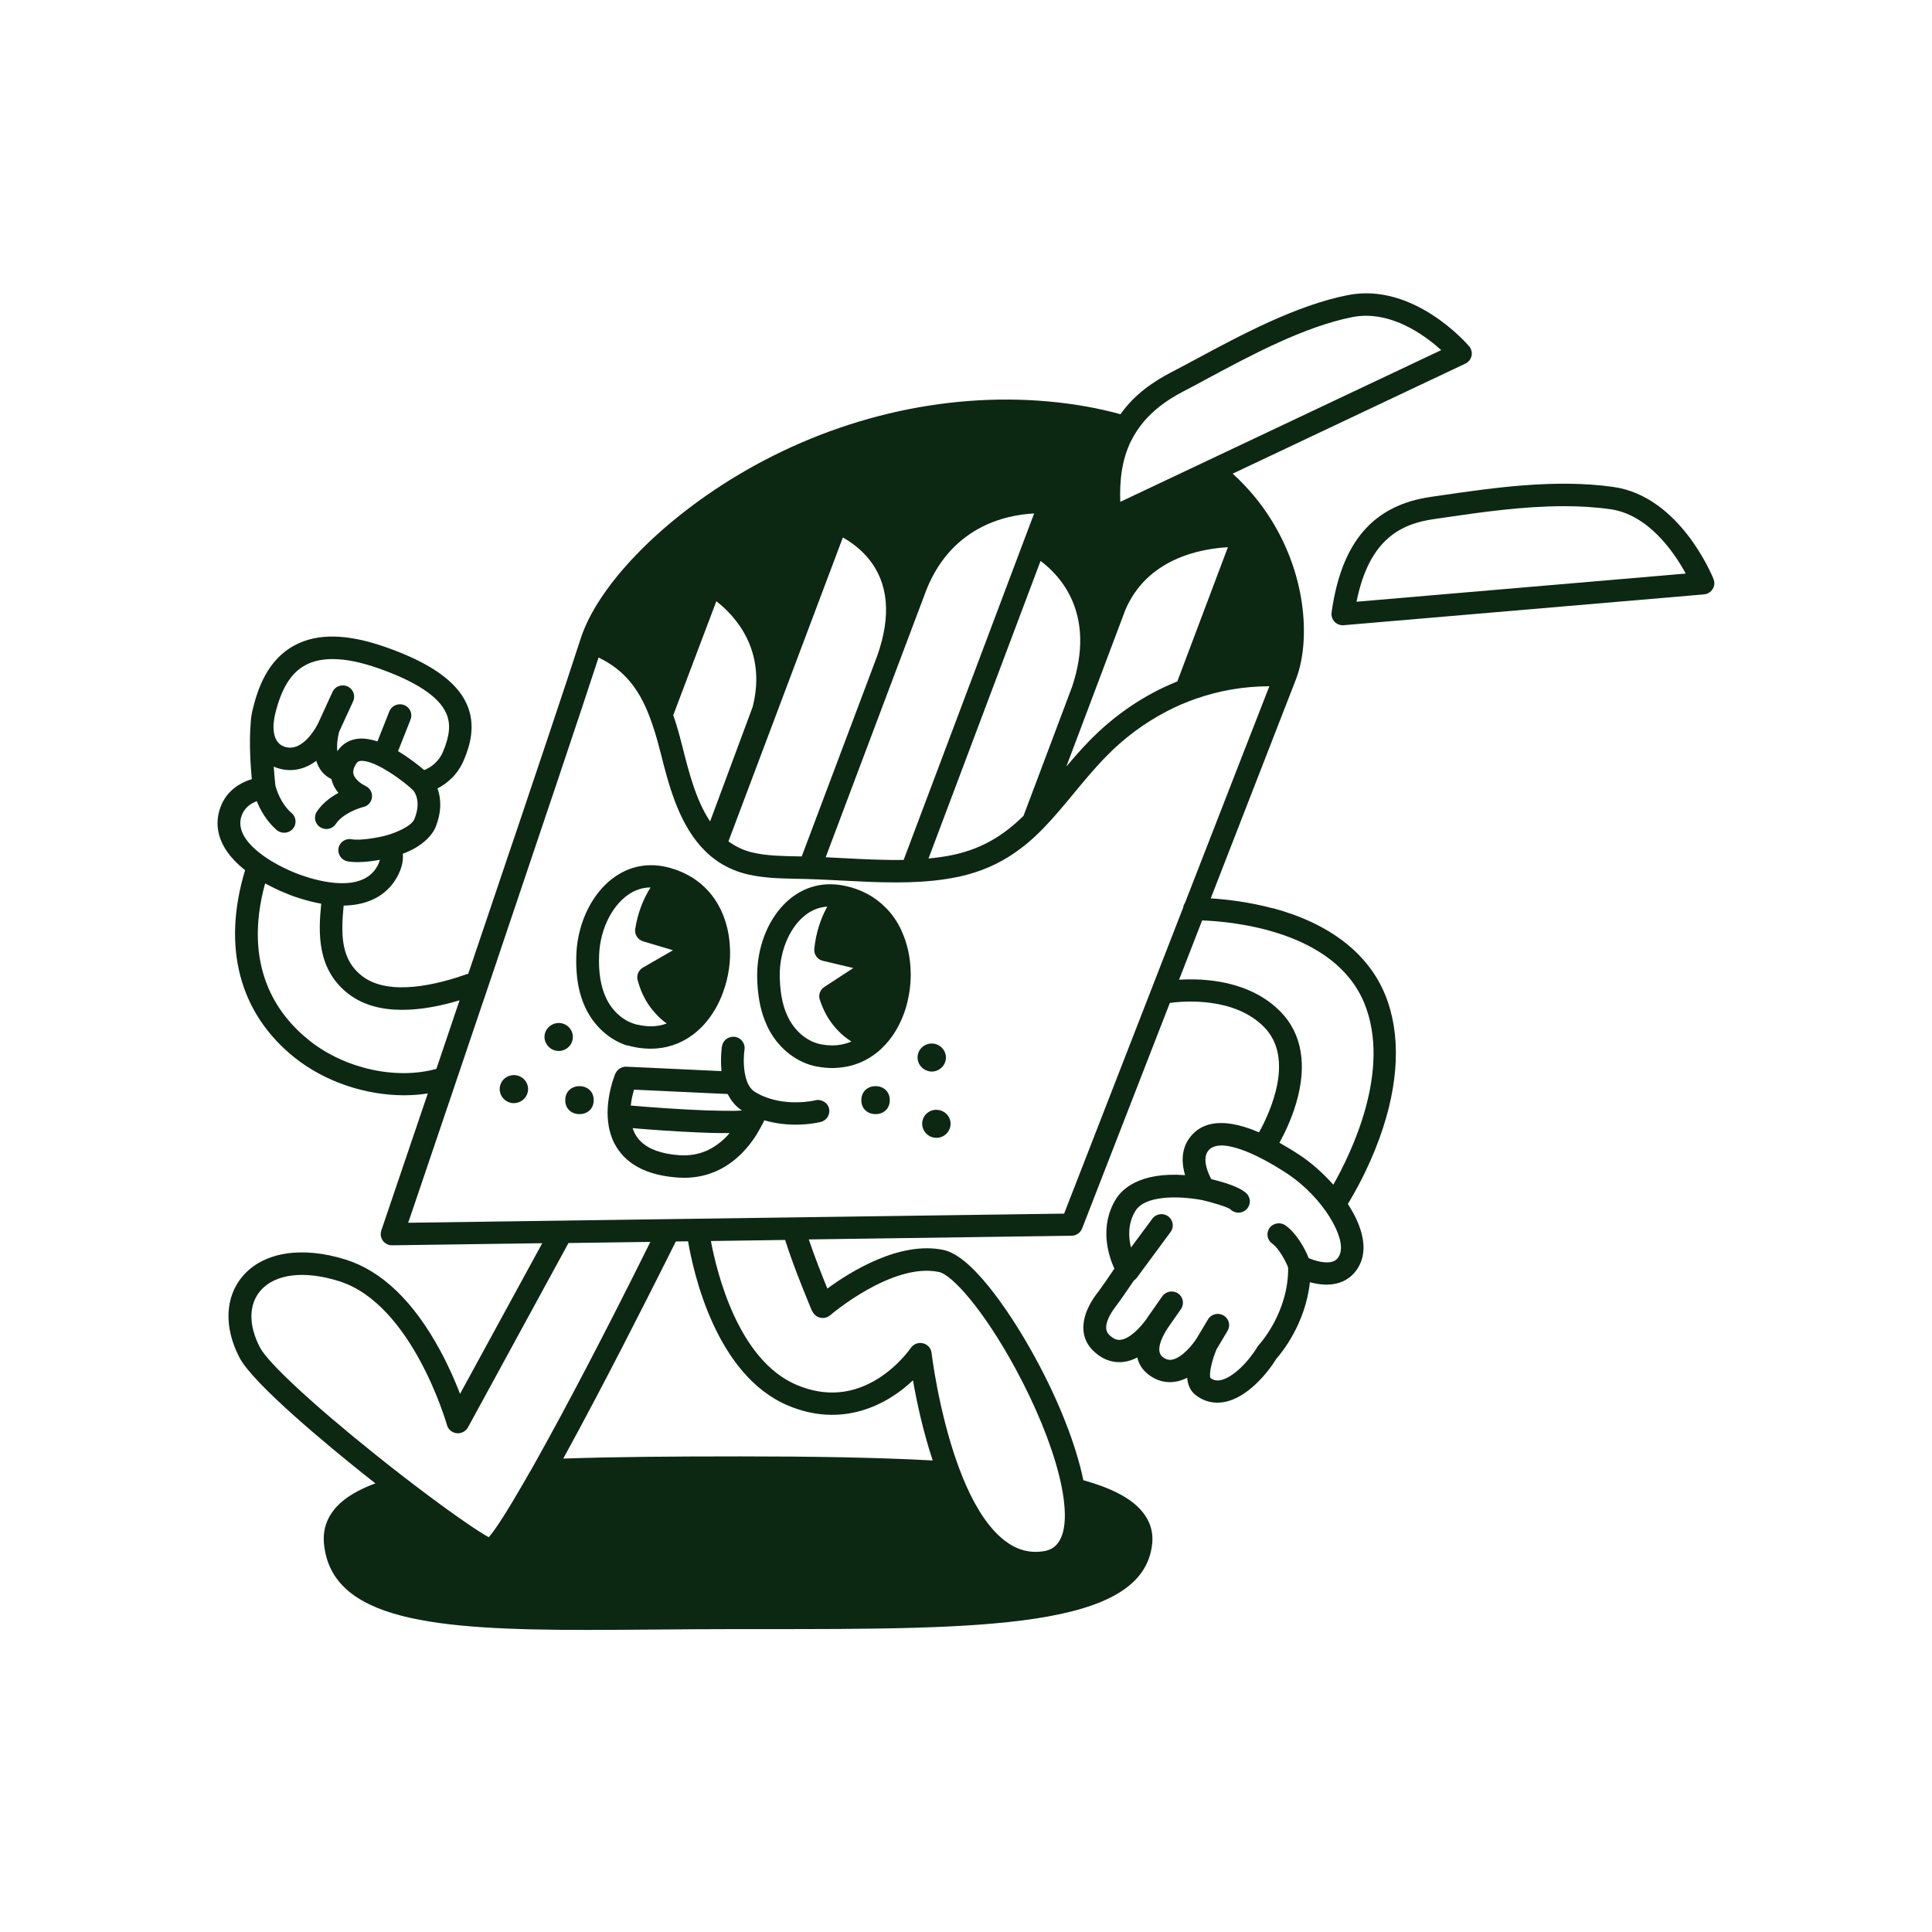 <?xml version="1.0" encoding="UTF-8"?>
<svg width="100pt" height="100pt" version="1.1" viewBox="0 0 100 100" xmlns="http://www.w3.org/2000/svg">
 <path d="m65.902 47.02c-1.281-0.344-2.469-0.473-3.234-0.52 2.059-5.289 3.914-10.066 4.406-11.328 0.727-1.859 0.625-5.254-1.305-8.316-0.473-0.754-1.113-1.562-1.965-2.34l12.043-5.695c0.164-0.078 0.281-0.227 0.32-0.402 0.039-0.176-0.008-0.359-0.125-0.496-0.117-0.137-2.875-3.32-6.281-2.648-2.672 0.527-5.535 2.066-7.832 3.301-0.453 0.242-0.879 0.473-1.273 0.676-0.934 0.484-1.918 1.137-2.66 2.188-1.105-0.305-2.34-0.535-3.723-0.66-5.469-0.496-11.215 0.879-16.172 3.867-4.031 2.43-7.191 5.734-8.051 8.422-0.312 0.969-0.945 2.883-1.754 5.297-0.059 0.18-0.121 0.359-0.184 0.547-0.215 0.645-0.441 1.32-0.68 2.023-0.066 0.199-0.137 0.402-0.203 0.605-0.035 0.102-0.07 0.203-0.102 0.309-0.07 0.207-0.141 0.414-0.211 0.621-0.035 0.105-0.07 0.211-0.105 0.312-0.07 0.211-0.141 0.422-0.215 0.637-0.035 0.105-0.07 0.215-0.109 0.32-0.07 0.215-0.145 0.43-0.219 0.645-0.074 0.215-0.145 0.434-0.219 0.652-0.219 0.656-0.445 1.316-0.668 1.98-0.383 1.129-0.766 2.266-1.145 3.387-0.027 0.004-0.059 0.012-0.086 0.02-1.414 0.504-3.996 1.188-5.41 0.094-1.086-0.84-1.102-2.094-0.953-3.644 1.277-0.023 2.242-0.527 2.773-1.492 0.254-0.465 0.32-0.867 0.289-1.191 1.266-0.473 1.621-1.199 1.688-1.359 0.355-0.875 0.277-1.559 0.109-2.023 0.461-0.238 1.027-0.676 1.359-1.457 0.305-0.719 0.652-1.801 0.152-2.914-0.527-1.176-1.902-2.141-4.199-2.945-1.984-0.695-3.527-0.727-4.711-0.09-1.398 0.746-1.898 2.227-2.156 3.273v0.004c-0.059 0.215-0.105 0.484-0.117 0.777-0.086 0.988-0.004 2.191 0.059 2.871-0.578 0.176-1.406 0.609-1.691 1.668-0.195 0.727-0.137 1.828 1.254 2.973 0.031 0.023 0.062 0.047 0.09 0.07-1.207 3.984-0.297 7.422 2.574 9.711 1.57 1.25 3.676 1.941 5.652 1.941 0.418 0 0.832-0.031 1.23-0.094-1.375 4.059-2.375 7.008-2.406 7.094-0.023 0.066-0.031 0.137-0.031 0.203 0 0.047 0.008 0.09 0.02 0.137 0.02 0.066 0.051 0.129 0.09 0.188 0.109 0.148 0.289 0.238 0.477 0.238h0.008l7.766-0.109-4.254 7.797c-0.242-0.625-0.582-1.422-1.035-2.254-1.367-2.523-3.008-4.102-4.875-4.691-2.269-0.715-4.266-0.398-5.336 0.848-0.922 1.074-0.988 2.652-0.172 4.219 0.723 1.387 4.715 4.664 6.398 6.008 0.098 0.078 0.324 0.258 0.637 0.504-0.875 0.324-1.551 0.719-2 1.203-0.508 0.551-0.73 1.195-0.66 1.922 0.383 3.996 5.789 4.461 13.633 4.461 1.148 0 2.352-0.012 3.598-0.02 1.355-0.012 2.758-0.023 4.203-0.023h1.066c11.559 0.004 19.91 0.008 20.367-4.414 0.07-0.66-0.137-1.258-0.609-1.777-0.582-0.637-1.578-1.133-2.953-1.516-0.379-1.82-1.246-4.059-2.5-6.356-0.766-1.406-1.621-2.711-2.402-3.676-0.922-1.133-1.688-1.75-2.344-1.887-2.269-0.473-4.836 1.141-6.004 2-0.27-0.664-0.672-1.68-0.961-2.543l13.602-0.191c0.242-0.004 0.453-0.152 0.543-0.371 0.047-0.117 2.164-5.562 4.543-11.68 0.758-0.102 3.352-0.309 4.883 1.254 1.602 1.637 0.289 4.441-0.266 5.445-2.125-0.914-3.148-0.379-3.641 0.348-0.41 0.609-0.355 1.309-0.188 1.867-2.402-0.176-3.289 0.77-3.574 1.23-0.887 1.434-0.387 2.949-0.086 3.609-0.234 0.352-0.641 0.945-0.895 1.277-0.848 1.113-0.941 2.203-0.254 2.918 0.586 0.605 1.188 0.68 1.594 0.637 0.262-0.027 0.512-0.113 0.742-0.234 0.074 0.328 0.254 0.637 0.586 0.891 0.43 0.328 0.918 0.449 1.418 0.359 0.203-0.039 0.398-0.109 0.578-0.199 0.031 0.352 0.152 0.672 0.434 0.891 0.336 0.266 0.723 0.398 1.133 0.398 0.113 0 0.23-0.012 0.348-0.031 1.18-0.215 2.234-1.48 2.695-2.234 0.262-0.297 1.508-1.797 1.742-3.969 0.449 0.121 1.012 0.195 1.531 0.023 0.477-0.156 0.844-0.492 1.066-0.969 0.418-0.902 0.059-2.043-0.633-3.106 0.312-0.508 1.047-1.773 1.637-3.402 1.023-2.82 1.125-5.391 0.293-7.43-0.879-2.144-2.887-3.691-5.812-4.477zm-7.359-24.191c0.086-0.176 0.184-0.348 0.297-0.52 0.109-0.164 0.23-0.328 0.363-0.488 0.48-0.562 1.129-1.082 2.004-1.539 0.402-0.207 0.832-0.438 1.285-0.684 2.231-1.199 5.004-2.688 7.5-3.184 0.242-0.047 0.48-0.07 0.715-0.07 1.664 0 3.133 1.094 3.891 1.777l-11.789 5.574-0.602 0.285-0.613 0.289-3.609 1.707c-0.039-1.09 0.074-2.168 0.559-3.156zm-0.312 8.781c1.129-2.715 3.938-3.211 5.324-3.285l-2.617 6.945c-1.688 0.68-3.242 1.723-4.586 3.109-0.418 0.434-0.797 0.867-1.16 1.301l1.402-3.719 1.637-4.348zm-4.375-2.578c1.012 0.75 2.906 2.738 1.629 6.531l-1.438 3.824-1.07 2.84c-1.031 1.012-2.219 1.789-4 2.09-0.305 0.051-0.613 0.09-0.918 0.121l5.801-15.406zm-7.34 5.305 1.312-3.481c0-0.004 0.004-0.008 0.004-0.012 1.277-3.617 4.273-4.199 5.695-4.266l-0.52 1.375-6.234 16.555c-1.012 0.02-2.043-0.035-3.106-0.09-0.305-0.016-0.617-0.031-0.93-0.047l3.777-10.031v-0.004zm-1.57-5.434c1.043 1.266 1.195 2.961 0.461 5.039l-3.91 10.387c-0.078 0-0.156-0.004-0.234-0.004-0.805-0.016-1.562-0.027-2.293-0.195-0.488-0.113-0.906-0.316-1.266-0.582l5.922-15.727c0.371 0.207 0.883 0.555 1.32 1.086zm-7.871 2.215c0.938 0.727 2.633 2.508 1.883 5.469l-2.203 5.93c-0.738-1.105-1.105-2.574-1.43-3.856-0.137-0.551-0.289-1.105-0.477-1.645l2.231-5.898zm-22.918 6.398c0.02-0.211 0.047-0.406 0.086-0.566 0.324-1.324 0.82-2.125 1.574-2.527 0.387-0.207 0.852-0.309 1.395-0.309 0.672 0 1.461 0.156 2.363 0.473 1.949 0.684 3.129 1.461 3.516 2.32 0.246 0.543 0.195 1.16-0.16 2-0.242 0.574-0.695 0.84-0.973 0.953-0.297-0.254-0.793-0.645-1.355-0.98l0.648-1.637c0.117-0.297-0.031-0.637-0.336-0.75-0.301-0.117-0.645 0.031-0.762 0.328l-0.617 1.555c-0.324-0.105-0.645-0.164-0.945-0.145-0.477 0.035-0.863 0.258-1.121 0.641-0.004 0.004-0.004 0.008-0.008 0.012-0.039-0.301 0.008-0.703 0.09-1.004l0.727-1.582c0.133-0.293 0.004-0.637-0.293-0.77-0.297-0.133-0.645-0.004-0.777 0.289l-0.742 1.621c-0.008 0.016-0.73 1.516-1.707 1.223-0.535-0.16-0.621-0.715-0.602-1.145zm-1.672 4.781c0.133-0.484 0.504-0.715 0.805-0.828 0.176 0.434 0.496 1.031 1.031 1.492 0.113 0.094 0.25 0.141 0.387 0.141 0.164 0 0.328-0.066 0.445-0.199 0.215-0.242 0.188-0.609-0.059-0.82-0.566-0.484-0.797-1.254-0.836-1.402-0.027-0.234-0.062-0.59-0.09-1 0.078 0.035 0.16 0.062 0.246 0.09 0.672 0.199 1.352 0.062 1.957-0.391 0.113 0.371 0.332 0.711 0.738 0.922 0.016 0.008 0.027 0.012 0.043 0.02 0.008 0.031 0.016 0.062 0.023 0.09 0.074 0.246 0.195 0.453 0.34 0.629-0.391 0.211-0.816 0.523-1.113 0.965-0.18 0.266-0.105 0.629 0.164 0.805 0.102 0.066 0.211 0.098 0.324 0.098 0.191 0 0.379-0.09 0.492-0.262 0.352-0.523 1.148-0.809 1.422-0.875 0.246-0.055 0.426-0.262 0.449-0.508 0.027-0.246-0.113-0.484-0.34-0.586-0.133-0.059-0.527-0.297-0.613-0.598-0.016-0.059-0.07-0.242 0.152-0.574 0.047-0.066 0.094-0.109 0.211-0.121 0.758-0.07 2.332 1.129 2.711 1.512 0.004 0.004 0.008 0.008 0.012 0.012 0.02 0.02 0.461 0.516 0.062 1.488-0.148 0.367-0.984 0.727-1.504 0.855-0.004 0-0.004 0-0.008 0.004h-0.004c-0.328 0.09-1.289 0.266-1.719 0.184-0.32-0.062-0.629 0.141-0.691 0.457-0.062 0.312 0.145 0.621 0.461 0.684 0.156 0.031 0.336 0.043 0.52 0.043 0.398 0 0.828-0.059 1.16-0.121-0.023 0.09-0.062 0.199-0.133 0.328-0.762 1.387-2.957 0.805-3.867 0.492-0.324-0.109-1.441-0.527-2.312-1.246-0.734-0.602-1.027-1.203-0.871-1.781zm3.523 11.555c-1.715-1.363-3.449-3.871-2.285-8.129 0.691 0.383 1.32 0.617 1.559 0.699 0.469 0.16 0.918 0.277 1.344 0.355-0.148 1.48-0.238 3.391 1.402 4.66 0.785 0.609 1.77 0.836 2.793 0.832 0.996 0 2.027-0.211 2.965-0.492-0.414 1.227-0.816 2.418-1.199 3.547-2.078 0.578-4.742-0.004-6.578-1.469zm11.438 22.297c-0.121 0.211-0.234 0.41-0.344 0.602-0.867 1.504-1.484 2.461-1.805 2.816-0.484-0.262-1.656-1.055-3.266-2.262-0.203-0.152-0.41-0.309-0.625-0.473-0.191-0.145-0.387-0.297-0.59-0.453-0.445-0.344-0.914-0.711-1.398-1.102-3.211-2.57-5.551-4.742-5.961-5.531-0.602-1.152-0.59-2.223 0.023-2.938 0.754-0.879 2.277-1.062 4.078-0.492 3.789 1.195 5.559 7.383 5.578 7.445 0.062 0.23 0.262 0.395 0.5 0.422s0.469-0.094 0.586-0.301l5.203-9.543 4.238-0.059c-2.402 4.84-4.41 8.652-5.883 11.281-0.113 0.203-0.227 0.402-0.332 0.594zm10.77-0.766c-3.332 0-6.379 0.02-9.062 0.113 0.512-0.93 1.078-1.984 1.695-3.156 1.883-3.57 3.691-7.199 4.133-8.082l0.633-0.008c0.273 1.613 1.441 6.926 5.172 8.5 2.797 1.18 5.121-0.023 6.469-1.305 0.18 1.043 0.504 2.586 1.02 4.148-2.875-0.156-6.242-0.211-10.055-0.211zm3.828-7.519c0.074 0.172 0.227 0.297 0.41 0.34s0.379-0.008 0.52-0.129c0.031-0.027 3.211-2.742 5.621-2.238 0.68 0.141 2.297 1.934 3.953 4.977 1.066 1.961 1.852 3.898 2.258 5.504 0.055 0.215 0.102 0.422 0.141 0.621 0.043 0.211 0.078 0.418 0.105 0.617 0.051 0.391 0.074 0.746 0.062 1.066-0.062 1.535-0.871 1.641-1.176 1.68-0.695 0.09-1.328-0.094-1.934-0.559-0.82-0.633-1.484-1.691-2.008-2.879-0.086-0.195-0.168-0.395-0.246-0.594-0.078-0.195-0.152-0.395-0.223-0.598-0.957-2.711-1.305-5.602-1.309-5.648-0.027-0.242-0.207-0.441-0.445-0.496-0.238-0.059-0.492 0.039-0.629 0.242-0.008 0.008-0.609 0.895-1.656 1.562-1.34 0.855-2.769 0.977-4.25 0.352-3.035-1.281-4.137-5.824-4.441-7.449l3.84-0.055c0.469 1.496 1.359 3.59 1.398 3.688zm13.02-5.047-33.938 0.473c0.027-0.082 0.059-0.176 0.094-0.27 0.113-0.34 0.254-0.75 0.418-1.23 0.055-0.156 0.109-0.316 0.164-0.484 0.004-0.008 0.004-0.016 0.008-0.023 0.039-0.109 0.074-0.223 0.113-0.336 0.055-0.156 0.109-0.316 0.164-0.48 0.023-0.074 0.051-0.148 0.074-0.223 0.391-1.156 0.855-2.519 1.359-4.008v-0.004c0.441-1.297 0.914-2.695 1.398-4.133 0.023-0.07 0.047-0.145 0.074-0.215 0.234-0.695 0.473-1.402 0.715-2.113 0.02-0.055 0.039-0.109 0.055-0.168 2.125-6.293 4.332-12.844 5.219-15.57 1.324 0.637 2.07 1.605 2.613 2.988 0.105 0.273 0.207 0.562 0.301 0.867 0.094 0.301 0.18 0.621 0.266 0.957 0.008 0.031 0.016 0.066 0.027 0.098 0.395 1.57 0.887 3.527 2.09 4.875 0.016 0.02 0.035 0.039 0.055 0.059 0.129 0.137 0.262 0.27 0.406 0.395 0.02 0.016 0.035 0.031 0.055 0.047 0.137 0.113 0.281 0.219 0.434 0.32 0.02 0.012 0.039 0.023 0.059 0.035 0.414 0.258 0.883 0.461 1.426 0.586 0.789 0.18 1.586 0.207 2.359 0.223 0.059 0 0.117 0.004 0.18 0.004 0.137 0.004 0.27 0.004 0.406 0.008h0.039c0.203 0.004 0.414 0.016 0.621 0.023 0.438 0.016 0.871 0.039 1.301 0.062 0.898 0.047 1.812 0.094 2.731 0.094 0.211 0 0.422-0.004 0.633-0.008 0.215-0.008 0.426-0.016 0.637-0.027 0.523-0.031 1.047-0.086 1.57-0.176 1.207-0.203 2.176-0.594 3-1.105 0.305-0.188 0.586-0.395 0.859-0.609 0.34-0.273 0.656-0.57 0.957-0.879 0.543-0.559 1.043-1.164 1.551-1.777 0.52-0.629 1.055-1.281 1.664-1.906 0.945-0.977 2.008-1.762 3.152-2.359 0.25-0.133 0.508-0.254 0.766-0.367 0.242-0.105 0.488-0.195 0.734-0.285 1.219-0.43 2.504-0.652 3.828-0.656-0.207 0.535-0.484 1.246-0.816 2.094-0.043 0.105-0.086 0.215-0.129 0.328-0.07 0.176-0.141 0.363-0.215 0.551-0.871 2.234-2.012 5.172-3.207 8.242-0.047 0.07-0.082 0.152-0.094 0.242-2.641 6.793-5.5 14.141-6.164 15.848zm14.281 2.129c-0.086 0.188-0.199 0.297-0.367 0.352-0.371 0.125-0.918-0.043-1.238-0.176-0.203-0.523-0.664-1.324-1.211-1.699-0.266-0.184-0.633-0.121-0.82 0.141s-0.121 0.625 0.145 0.809c0.355 0.246 0.734 0.988 0.82 1.238 0.027 2.328-1.492 3.977-1.508 3.992-0.031 0.031-0.055 0.066-0.078 0.102-0.449 0.754-1.277 1.617-1.926 1.734-0.195 0.035-0.352 0-0.512-0.117-0.078-0.203 0.07-0.898 0.316-1.477l0.574-0.965c0.164-0.277 0.07-0.633-0.211-0.793-0.281-0.164-0.641-0.07-0.805 0.207l-0.59 0.988c-0.16 0.254-0.734 1-1.27 1.094-0.113 0.02-0.273 0.023-0.484-0.137-0.398-0.305-0.023-1.035 0.18-1.371 0.066-0.094 0.109-0.164 0.133-0.203l0.633-0.906c0.184-0.266 0.117-0.625-0.148-0.809-0.266-0.184-0.633-0.117-0.82 0.148l-0.645 0.922c-0.059 0.078-0.117 0.164-0.176 0.258-0.289 0.398-0.84 1.016-1.34 1.07-0.133 0.016-0.336 0-0.609-0.281-0.383-0.398 0.164-1.191 0.344-1.422 0.281-0.367 0.719-1.012 0.957-1.367 0.055-0.035 0.109-0.082 0.148-0.137l1.754-2.375c0.191-0.258 0.133-0.621-0.129-0.812-0.262-0.188-0.629-0.133-0.82 0.129l-1.102 1.488c-0.133-0.535-0.172-1.246 0.234-1.902 0.484-0.781 2.144-0.789 3.418-0.559h0.008c0.633 0.145 1.309 0.363 1.473 0.473 0.113 0.121 0.273 0.184 0.43 0.184 0.129 0 0.258-0.043 0.367-0.129 0.254-0.199 0.297-0.566 0.094-0.816-0.227-0.277-0.852-0.543-1.867-0.789-0.199-0.367-0.457-1.031-0.188-1.43 0.539-0.797 2.469 0.062 4.094 1.129 1.902 1.25 3.113 3.391 2.738 4.203zm-0.332-3.625c-0.547-0.617-1.168-1.16-1.754-1.543-0.367-0.242-0.711-0.449-1.035-0.629 0.25-0.453 0.613-1.195 0.867-2.055 0.578-1.961 0.297-3.594-0.805-4.723-1.594-1.629-3.965-1.742-5.258-1.66 0.398-1.02 0.797-2.051 1.195-3.07 1.52 0.055 6.852 0.516 8.395 4.289 1.426 3.481-0.711 7.816-1.609 9.395z" fill="#0c2813"/>
 <path d="m32.477 54.105c0.059 0.02 0.121 0.035 0.18 0.051 0.125 0.031 0.25 0.055 0.375 0.074 0.008 0 0.016 0.004 0.023 0.004 0.199 0.031 0.395 0.047 0.586 0.047h0.023 0.012c0.797 0 1.535-0.242 2.18-0.719 0.086-0.062 0.168-0.133 0.25-0.203l0.004-0.004c0.016-0.012 0.027-0.027 0.043-0.039 0.043-0.039 0.086-0.078 0.125-0.117 0.035-0.035 0.074-0.074 0.109-0.113 0.02-0.023 0.043-0.043 0.062-0.066 0.422-0.469 0.762-1.051 0.988-1.691v-0.004c0.031-0.09 0.062-0.176 0.09-0.27 0.004-0.008 0.004-0.016 0.008-0.02 0.023-0.082 0.047-0.168 0.07-0.254 0.004-0.012 0.008-0.027 0.012-0.039 0.02-0.078 0.035-0.16 0.051-0.238 0.004-0.02 0.008-0.039 0.012-0.055 0.016-0.074 0.027-0.152 0.039-0.227 0.004-0.023 0.008-0.047 0.012-0.07 0.012-0.074 0.02-0.148 0.027-0.227 0.004-0.023 0.004-0.047 0.008-0.07 0.008-0.098 0.016-0.195 0.02-0.297 0.008-0.242 0.004-0.48-0.016-0.711-0.086-1.047-0.453-1.969-1.055-2.668-0.016-0.016-0.031-0.035-0.047-0.051-0.129-0.145-0.266-0.277-0.41-0.398-0.016-0.016-0.035-0.027-0.051-0.039-0.141-0.113-0.289-0.219-0.445-0.309-0.02-0.012-0.039-0.02-0.055-0.031-0.055-0.031-0.105-0.062-0.164-0.09-0.102-0.055-0.203-0.102-0.305-0.145-0.004 0-0.008-0.004-0.012-0.004-0.098-0.043-0.195-0.078-0.293-0.113h-0.004-0.004c-1.238-0.43-2.203-0.145-2.828 0.211-0.16 0.09-0.312 0.195-0.457 0.309-0.48 0.383-0.887 0.898-1.191 1.492-0.184 0.355-0.328 0.738-0.434 1.145-0.098 0.383-0.164 0.781-0.18 1.191-0.016 0.324-0.012 0.633 0.008 0.926 0.047 0.715 0.199 1.34 0.461 1.895 0.445 0.941 1.238 1.656 2.144 1.945 0.008 0.004 0.016 0.004 0.02 0.008zm-1.102-2.441c-0.285-0.605-0.406-1.348-0.363-2.273 0.062-1.375 0.738-2.652 1.672-3.188 0.309-0.176 0.641-0.266 0.988-0.27-0.395 0.625-0.672 1.367-0.793 2.148-0.043 0.285 0.133 0.562 0.414 0.645 0.332 0.098 0.691 0.203 1.039 0.309 0.016 0.004 0.031 0.008 0.043 0.012 0.156 0.047 0.309 0.094 0.457 0.137l-0.648 0.375-0.059 0.035-0.848 0.488c-0.23 0.133-0.34 0.398-0.273 0.652 0.078 0.281 0.168 0.535 0.281 0.77 0.023 0.051 0.047 0.098 0.074 0.145 0.008 0.012 0.012 0.027 0.02 0.039 0.109 0.203 0.238 0.395 0.379 0.57 0.008 0.008 0.016 0.02 0.023 0.027 0.133 0.16 0.273 0.312 0.426 0.449 0.008 0.008 0.016 0.016 0.023 0.023 0.09 0.078 0.18 0.148 0.277 0.219-0.129 0.047-0.262 0.086-0.398 0.109-0.012 0-0.023 0.004-0.031 0.004-0.195 0.031-0.398 0.039-0.605 0.023-0.008 0-0.02 0-0.027-0.004-0.164-0.012-0.336-0.039-0.508-0.082-0.02-0.004-0.035-0.012-0.055-0.016-0.008-0.004-0.016-0.004-0.027-0.008-0.617-0.18-1.168-0.676-1.484-1.344z" fill="#0c2813"/>
 <path d="m46.656 48.156c-0.109-0.234-0.234-0.457-0.379-0.66-0.129-0.188-0.277-0.359-0.434-0.516-0.27-0.273-0.578-0.508-0.918-0.695-0.09-0.047-0.184-0.094-0.277-0.137-0.105-0.047-0.211-0.09-0.312-0.125-0.004 0-0.004 0-0.008-0.004-0.102-0.035-0.203-0.07-0.305-0.098h-0.004-0.004c-0.715-0.203-1.332-0.184-1.84-0.055-0.277 0.07-0.523 0.172-0.734 0.289-0.082 0.043-0.164 0.09-0.234 0.137-0.23 0.148-0.445 0.328-0.645 0.535-0.848 0.879-1.363 2.219-1.371 3.637v0.09c0.004 0.457 0.047 0.879 0.117 1.273 0.062 0.344 0.152 0.664 0.266 0.961 0.074 0.191 0.156 0.379 0.254 0.555 0.539 0.98 1.457 1.68 2.461 1.863 0.148 0.027 0.297 0.047 0.441 0.059 0.121 0.012 0.242 0.016 0.359 0.016 0.09 0 0.18-0.004 0.266-0.012 0.227-0.016 0.453-0.051 0.668-0.105 0.52-0.133 1-0.379 1.43-0.734 0.082-0.07 0.16-0.141 0.238-0.219 0 0 0.004-0.004 0.004-0.004 0.016-0.016 0.027-0.027 0.039-0.043 0.039-0.043 0.082-0.082 0.121-0.125 0.035-0.039 0.066-0.078 0.102-0.117 0.02-0.023 0.043-0.047 0.062-0.074 0.395-0.492 0.695-1.09 0.887-1.746v-0.004c0.027-0.09 0.051-0.18 0.07-0.27 0-0.008 0.004-0.016 0.004-0.023 0.02-0.086 0.039-0.168 0.055-0.254 0.004-0.016 0.004-0.027 0.008-0.043 0.016-0.078 0.027-0.16 0.039-0.238 0.004-0.02 0.008-0.039 0.008-0.059 0.008-0.074 0.016-0.152 0.023-0.227 0.004-0.023 0.004-0.047 0.008-0.07 0.008-0.074 0.008-0.148 0.012-0.223 0-0.023 0.004-0.051 0.004-0.074 0.004-0.098 0.004-0.195 0-0.297-0.016-0.797-0.184-1.523-0.48-2.156zm-4.219 3.602c0.094 0.277 0.199 0.523 0.324 0.754 0.18 0.328 0.406 0.625 0.664 0.883 0.148 0.148 0.309 0.285 0.477 0.402 0.055 0.039 0.113 0.078 0.168 0.113-0.078 0.035-0.16 0.062-0.246 0.09-0.211 0.062-0.434 0.102-0.668 0.109-0.211 0.004-0.43-0.012-0.656-0.055-0.656-0.121-1.27-0.598-1.645-1.277-0.309-0.559-0.465-1.254-0.492-2.121 0-0.043-0.004-0.082-0.004-0.125-0.016-1.227 0.461-2.406 1.203-3.062 0.09-0.078 0.184-0.152 0.281-0.215 0.301-0.195 0.625-0.305 0.977-0.328-0.359 0.645-0.594 1.402-0.672 2.191-0.027 0.289 0.164 0.555 0.453 0.617 0.504 0.117 1.07 0.25 1.566 0.371l-1.5 0.98c-0.223 0.145-0.316 0.418-0.234 0.664z" fill="#0c2813"/>
 <path d="m88.695 29.977c-0.07-0.176-1.75-4.289-5.188-4.773-3-0.426-6.254 0.051-8.867 0.43l-0.566 0.082c-3.004 0.43-4.641 2.336-5.152 5.988-0.023 0.176 0.031 0.352 0.156 0.48 0.113 0.117 0.266 0.18 0.426 0.18 0.016 0 0.035 0 0.051-0.004l18.641-1.594c0.184-0.016 0.352-0.117 0.449-0.273 0.098-0.156 0.117-0.348 0.047-0.52zm-18.48 1.164c0.668-3.336 2.402-4.043 4.035-4.277l0.566-0.082c1.844-0.27 4.012-0.582 6.144-0.582 0.805 0 1.609 0.047 2.387 0.156 1.988 0.281 3.316 2.246 3.906 3.332l-17.035 1.457z" fill="#0c2813"/>
 <path d="m26.598 55.645c-0.016 0-0.027 0.004-0.043 0.004-0.387 0.023-0.691 0.336-0.691 0.723 0 0.203 0.086 0.387 0.223 0.52 0.133 0.129 0.312 0.207 0.512 0.207 0.012 0 0.027-0.004 0.039-0.004 0.387-0.02 0.695-0.336 0.695-0.723 0-0.207-0.086-0.391-0.227-0.523-0.133-0.125-0.312-0.203-0.508-0.203z" fill="#0c2813"/>
 <path d="m29.652 53.676c0-0.402-0.328-0.727-0.734-0.727-0.031 0-0.059 0.004-0.09 0.008-0.363 0.043-0.645 0.348-0.645 0.715 0 0.188 0.074 0.355 0.191 0.484 0.133 0.148 0.328 0.242 0.543 0.242 0.406 0 0.734-0.324 0.734-0.727z" fill="#0c2813"/>
 <path d="m30.73 56.945c0 0.965-1.473 0.965-1.473 0 0-0.969 1.473-0.969 1.473 0" fill="#0c2813"/>
 <path d="m46.055 56.945c0 0.965-1.473 0.965-1.473 0 0-0.969 1.473-0.969 1.473 0" fill="#0c2813"/>
 <path d="m48.227 55.465c0.172 0 0.324-0.059 0.449-0.156 0.172-0.133 0.285-0.336 0.285-0.57 0-0.051-0.004-0.098-0.016-0.148-0.047-0.234-0.215-0.43-0.43-0.52-0.09-0.039-0.188-0.059-0.289-0.059-0.406 0-0.734 0.324-0.734 0.727 0 0.324 0.219 0.594 0.516 0.688 0.07 0.023 0.145 0.039 0.223 0.039z" fill="#0c2813"/>
 <path d="m48.5 57.445c-0.012 0-0.023-0.004-0.035-0.004-0.406 0-0.734 0.324-0.734 0.727 0 0.23 0.113 0.438 0.285 0.57 0.125 0.098 0.281 0.156 0.453 0.156 0.32 0 0.594-0.203 0.691-0.488 0.027-0.074 0.043-0.152 0.043-0.238 0-0.391-0.312-0.703-0.703-0.723z" fill="#0c2813"/>
 <path d="m42.68 57.047c-0.137-0.098-0.312-0.141-0.488-0.094-0.004 0-0.043 0.012-0.109 0.023-0.355 0.066-1.512 0.227-2.617-0.254-0.055-0.023-0.109-0.051-0.164-0.078-0.016-0.008-0.031-0.016-0.043-0.023-0.059-0.031-0.117-0.062-0.176-0.098-0.035-0.023-0.07-0.047-0.105-0.078-0.008-0.004-0.012-0.012-0.02-0.016-0.031-0.027-0.062-0.059-0.09-0.094-0.004-0.004-0.008-0.008-0.008-0.012-0.027-0.031-0.051-0.066-0.074-0.105-0.004-0.004-0.004-0.008-0.008-0.012-0.027-0.043-0.051-0.086-0.07-0.133-0.023-0.047-0.043-0.094-0.059-0.145-0.047-0.129-0.078-0.27-0.102-0.41-0.078-0.465-0.047-0.953-0.012-1.188 0.02-0.117 0-0.23-0.047-0.328-0.078-0.172-0.242-0.301-0.441-0.336-0.02-0.004-0.039-0.004-0.059-0.004-0.297-0.016-0.566 0.188-0.617 0.484-0.004 0.023-0.09 0.578-0.031 1.234 0 0.016 0.004 0.031 0.004 0.047v0.012h-0.027c-1.371-0.062-3.027-0.141-4.019-0.188h-0.02c-0.246-0.012-0.453-0.02-0.598-0.027h-0.02c-0.152-0.008-0.234-0.012-0.234-0.012-0.16-0.008-0.312 0.051-0.43 0.156-0.008 0.008-0.02 0.02-0.027 0.027-0.047 0.051-0.086 0.105-0.117 0.172-0.016 0.035-0.152 0.363-0.262 0.844-0.004 0.023-0.012 0.051-0.016 0.078-0.109 0.508-0.184 1.16-0.062 1.82v0.008c0.043 0.223 0.105 0.445 0.195 0.664 0.031 0.07 0.062 0.141 0.102 0.215 0.035 0.062 0.07 0.129 0.109 0.191 0.039 0.062 0.078 0.117 0.121 0.176 0.602 0.824 1.629 1.289 3.051 1.387 0.109 0.008 0.215 0.012 0.32 0.012 1.203 0 2.262-0.48 3.109-1.398 0.164-0.176 0.32-0.371 0.469-0.582 0.129-0.18 0.246-0.375 0.359-0.582 0.074-0.133 0.145-0.27 0.215-0.414 0.582 0.172 1.145 0.227 1.617 0.227 0.156 0 0.305-0.008 0.441-0.016 0.281-0.02 0.508-0.055 0.66-0.082 0.121-0.023 0.195-0.039 0.207-0.043 0.312-0.082 0.5-0.395 0.422-0.707-0.035-0.137-0.117-0.246-0.227-0.32zm-5.238 1.938c-0.098 0.09-0.199 0.172-0.309 0.25-0.172 0.125-0.359 0.238-0.562 0.328h-0.004c-0.406 0.176-0.867 0.266-1.398 0.23-0.461-0.031-0.859-0.109-1.195-0.23-0.383-0.137-0.684-0.332-0.902-0.582-0.055-0.062-0.105-0.129-0.148-0.199-0.074-0.121-0.133-0.25-0.176-0.379 0-0.004-0.004-0.008-0.004-0.012 0.039 0.004 0.078 0.008 0.117 0.012 0.785 0.066 2.047 0.16 3.258 0.211 0.211 0.008 0.418 0.016 0.621 0.023 0.215 0.008 0.422 0.012 0.625 0.012h0.219 0.18c-0.098 0.117-0.203 0.23-0.316 0.332zm0.355-1.492c-0.195 0.004-0.406 0-0.625-0.004-0.199-0.004-0.406-0.008-0.621-0.016-1.344-0.047-2.918-0.164-3.902-0.25 0.016-0.141 0.035-0.277 0.062-0.402 0.004-0.023 0.008-0.047 0.016-0.07 0.027-0.129 0.059-0.246 0.09-0.348h0.039 0.016c0.824 0.039 2.527 0.117 4.019 0.188 0.211 0.008 0.418 0.02 0.617 0.027 0.055 0.004 0.105 0.004 0.156 0.008 0.012 0.027 0.027 0.051 0.043 0.078 0 0 0.004 0.004 0.004 0.008 0.047 0.086 0.098 0.168 0.152 0.246l0.004 0.004c0.031 0.043 0.062 0.082 0.094 0.121 0.027 0.031 0.055 0.062 0.082 0.094 0 0 0.004 0.004 0.008 0.008 0.062 0.066 0.129 0.125 0.199 0.184 0.004 0.004 0.008 0.004 0.012 0.008 0.047 0.035 0.094 0.07 0.141 0.102-0.172 0.012-0.375 0.02-0.594 0.02z" fill="#0c2813"/>
</svg>
